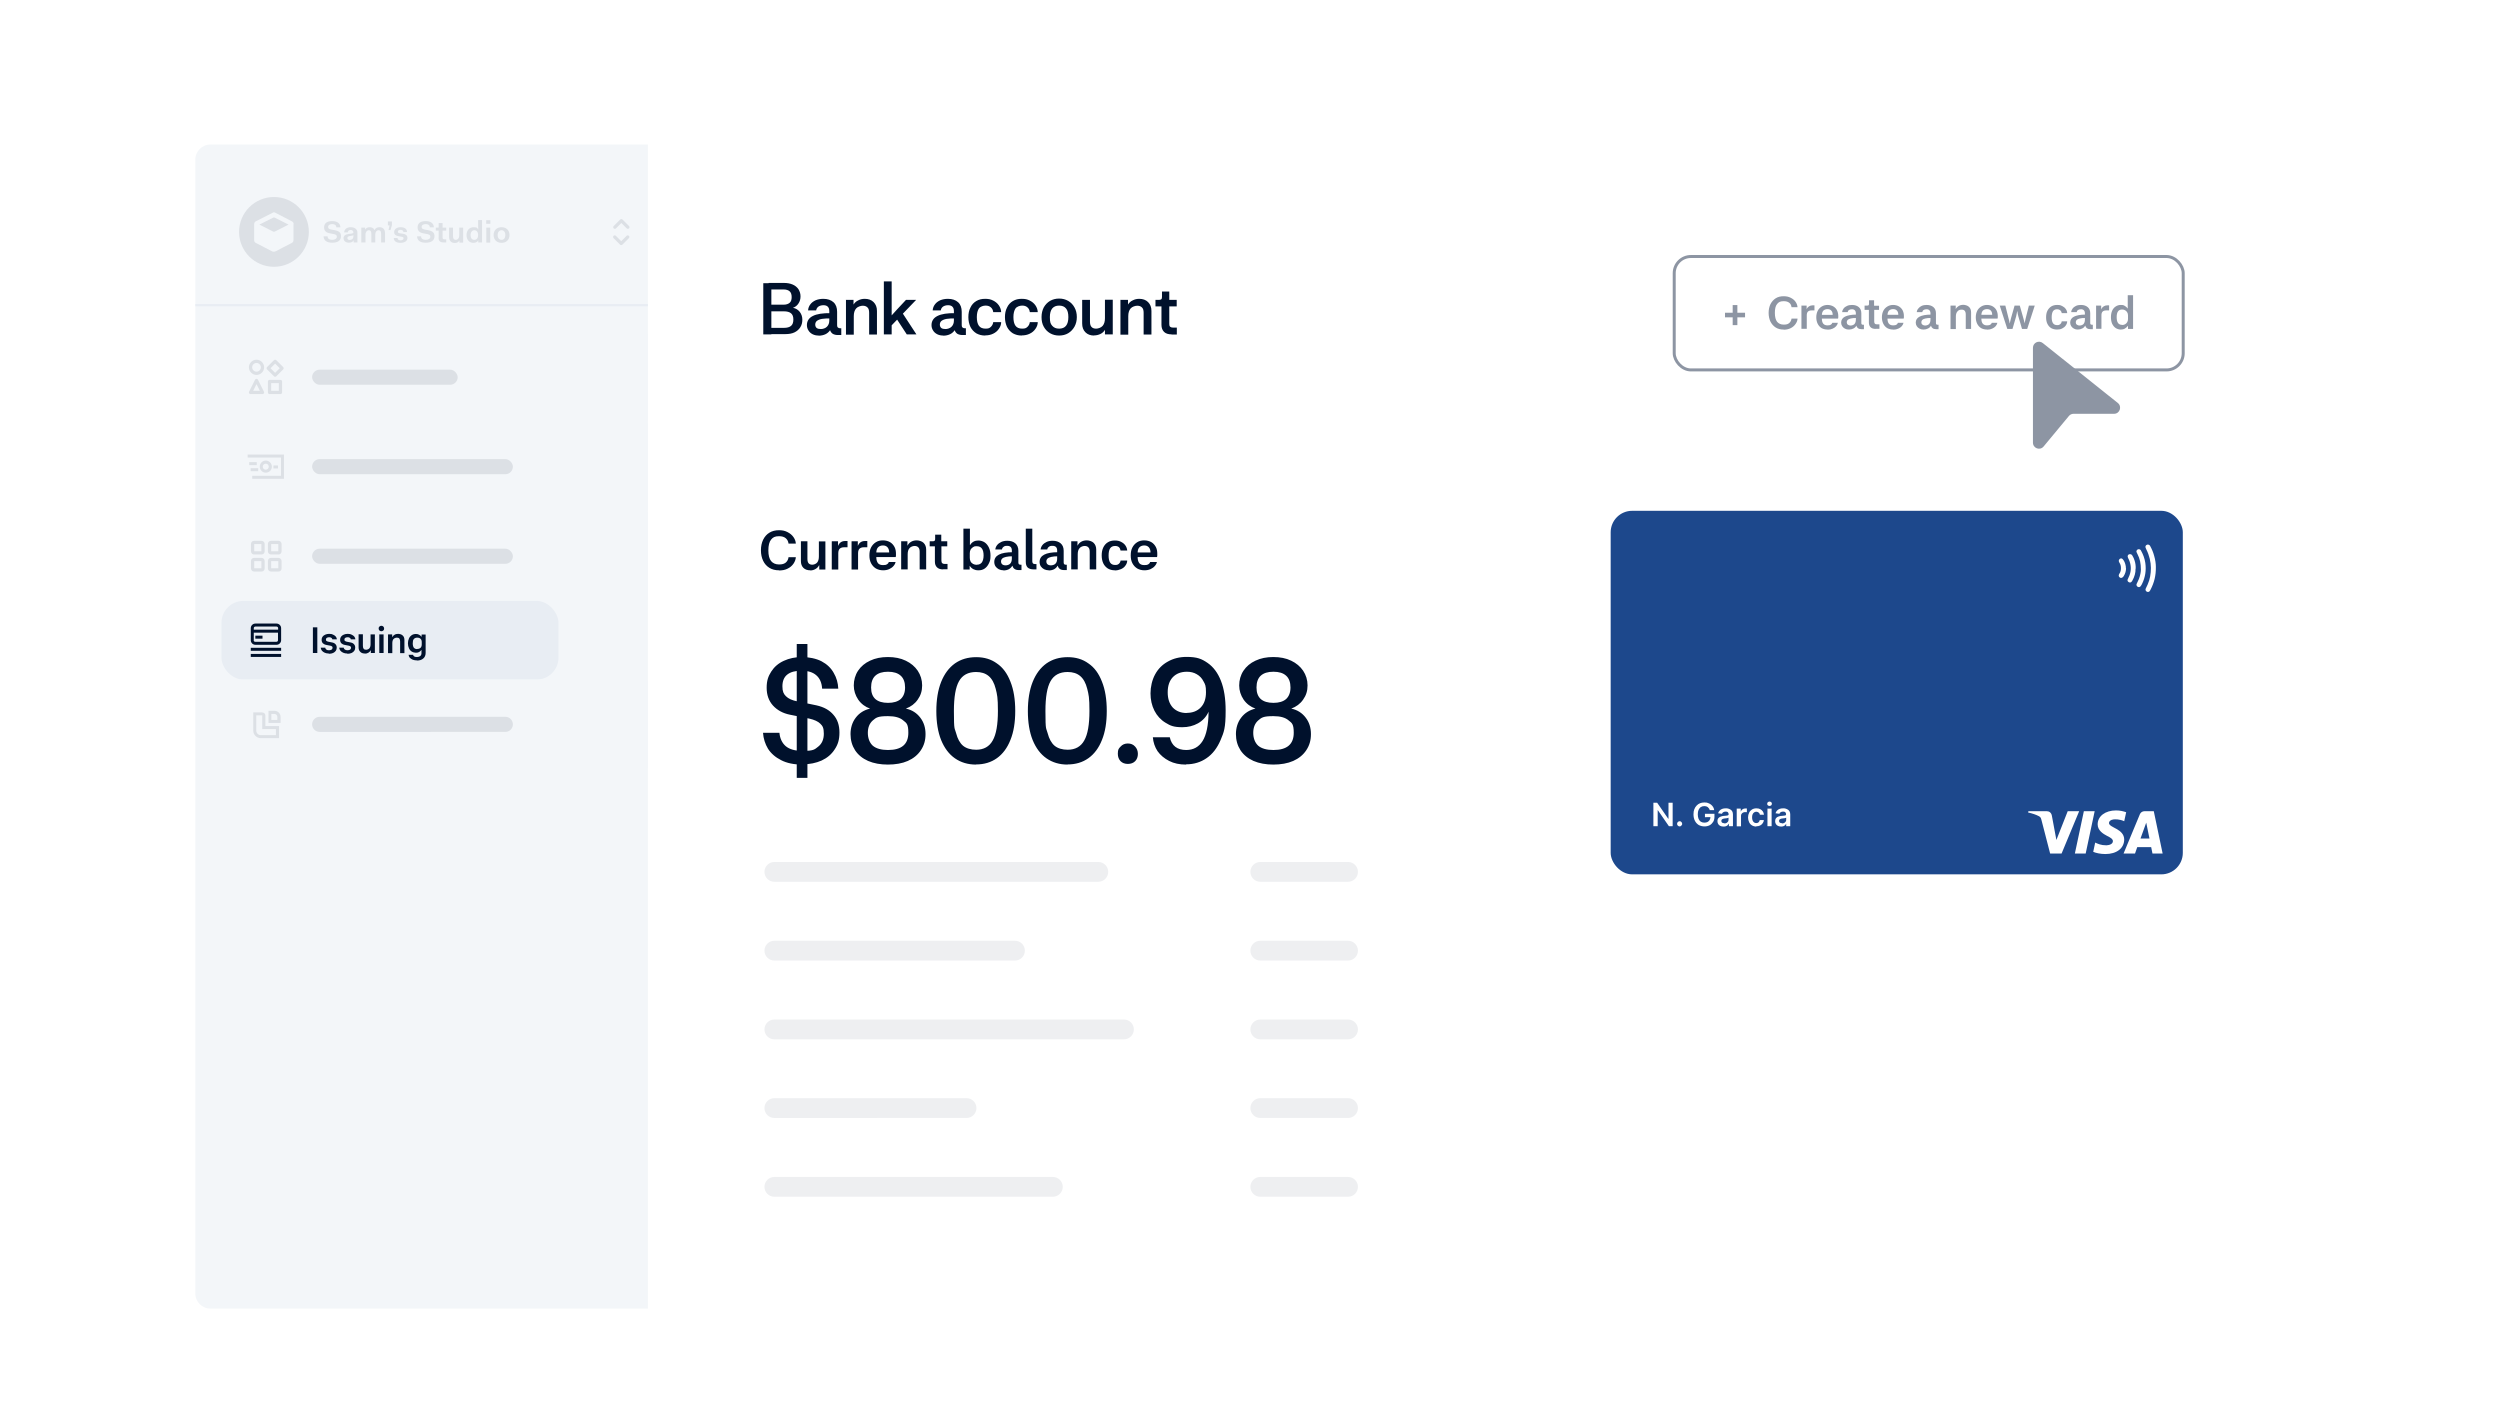 <svg xmlns="http://www.w3.org/2000/svg" version="1.1" viewBox="0 0 1920 1080"><defs><filter id="a" width="1741" height="1014" x="90" y="51" filterUnits="userSpaceOnUse"><feOffset dy="18"/><feGaussianBlur result="blur" stdDeviation="20"/><feFlood flood-color="#00112c" flood-opacity=".2"/><feComposite in2="blur" operator="in"/><feComposite in="SourceGraphic"/></filter><clipPath id="b"><path fill="none" d="M150 93H1770.6V987H150z"/></clipPath><clipPath id="c"><path fill="none" d="M150 104.6c0-6.4 5.2-11.6 11.6-11.6h336v894h-336c-6.4 0-11.6-5.2-11.6-11.6z"/></clipPath><clipPath id="d"><path fill="none" d="M191.1 258.2H217.9V285H191.1z"/></clipPath><clipPath id="e"><path fill="none" d="M191.1 258.2H217.9V285H191.1z"/></clipPath><clipPath id="f"><path fill="none" d="M190.2 326.5H218.1V354.4H190.2z"/></clipPath><clipPath id="g"><rect width="258.8" height="60.4" x="170.1" y="443.5" fill="none" rx="16.8" ry="16.8"/></clipPath></defs><g filter="url(#a)"><g clip-path="url(#b)"><path fill="#fff" d="M161.6 93h1597.3c6.4 0 11.6 5.2 11.6 11.6v870.7c0 6.4-5.2 11.6-11.6 11.6H161.6c-6.4 0-11.6-5.2-11.6-11.6V104.6c0-6.4 5.2-11.6 11.6-11.6"/><path fill="#00112c" d="M590.3 238.8v-5H602c2.5 0 4.3-.5 5.5-1.5s1.8-2.6 1.8-4.9-.6-3.8-1.8-4.8-3-1.5-5.5-1.5h-11.7V216h11.4c2.1 0 3.6-.5 4.7-1.4s1.6-2.4 1.6-4.4-.5-3.6-1.6-4.5c-1-.9-2.6-1.4-4.7-1.4h-11.4v-5h11.8q3.75 0 6.6 1.2t4.5 3.6c1 1.6 1.6 3.4 1.6 5.5s-.5 3.9-1.6 5.5c-1 1.6-2.5 2.7-4.2 3.3 2.2.4 3.9 1.5 5.2 3.1 1.3 1.7 2 3.7 2 6s-.5 4.2-1.6 5.9q-1.65 2.55-4.5 3.9c-1.9.9-4.2 1.3-6.8 1.3h-12.7Zm-4.1-39.3h6.2v39.3h-6.2zm42.5 40.2c-1.7 0-3.2-.3-4.6-1s-2.5-1.7-3.2-2.9c-.8-1.2-1.2-2.6-1.2-4.1 0-3.1 1.5-5.5 4.5-7 3.1-1.6 7.7-2.3 14-2.2v4.1q-4.2-.15-6.9.3c-1.8.3-3.1.9-4 1.6-.8.7-1.2 1.7-1.2 2.8s.4 2 1.1 2.6c.8.6 1.9.8 3.3.8s3.5-.6 4.6-1.8c1.2-1.2 1.8-2.8 1.8-4.7v-7.3c0-1.5-.4-2.6-1.1-3.3-.7-.8-1.9-1.2-3.4-1.2s-2.9.4-3.9 1.1c-.9.7-1.5 1.6-1.7 2.9h-6.2c.1-1.7.7-3.3 1.7-4.6 1-1.4 2.4-2.4 4.1-3.2 1.7-.7 3.7-1.1 5.9-1.1 3.3 0 5.9.9 7.8 2.6s2.8 4.2 2.8 7.4v10.3c0 .8.2 1.4.6 1.7.4.4 1 .6 1.7.6h.9v5.2h-2.6q-2.25 0-3.9-.9c-1-.7-1.7-1.6-2.1-2.8-.9 1.3-2.1 2.4-3.6 3.1s-3.3 1.1-5.2 1.1Zm20.8-27.4h6v3.6c.9-1.4 2-2.5 3.6-3.2 1.5-.8 3.2-1.2 5-1.2 2.8 0 5.1.8 6.8 2.5s2.6 3.9 2.6 6.8v18.1h-6v-16.7c0-1.9-.4-3.3-1.3-4.1-.9-.9-2.1-1.3-3.6-1.3s-3.9.7-5.1 2.1-1.8 3.3-1.8 5.9V239h-6v-26.6Zm33.5 11.9h1.8c.7-.8 1.5-1.6 2.2-2.4.5-.6 1.1-1.2 1.8-2l7-7.5h7.8l-12.4 12.9-8.1 8.4v-9.3Zm-4.2-26.1h6v40.7h-6zm9.3 28 4.4-4.6 11.3 17.3h-7.4zm36.3 13.6c-1.7 0-3.2-.3-4.6-1s-2.5-1.7-3.2-2.9c-.8-1.2-1.2-2.6-1.2-4.1 0-3.1 1.5-5.5 4.5-7 3.1-1.6 7.7-2.3 14-2.2v4.1q-4.2-.15-6.9.3c-1.8.3-3.1.9-4 1.6-.8.7-1.2 1.7-1.2 2.8s.4 2 1.1 2.6c.8.6 1.9.8 3.3.8s3.5-.6 4.6-1.8c1.2-1.2 1.8-2.8 1.8-4.7v-7.3c0-1.5-.4-2.6-1.1-3.3-.7-.8-1.9-1.2-3.4-1.2s-2.9.4-3.9 1.1c-.9.7-1.5 1.6-1.7 2.9h-6.2c.1-1.7.7-3.3 1.7-4.6 1-1.4 2.4-2.4 4.1-3.2 1.7-.7 3.7-1.1 5.9-1.1 3.3 0 5.9.9 7.8 2.6s2.8 4.2 2.8 7.4v10.3c0 .8.2 1.4.6 1.7.4.4 1 .6 1.7.6h.9v5.2h-2.6q-2.25 0-3.9-.9c-1-.7-1.7-1.6-2.1-2.8-.9 1.3-2.1 2.4-3.6 3.1s-3.3 1.1-5.2 1.1Zm32.2 0c-2.6 0-4.8-.6-6.8-1.7-1.9-1.2-3.4-2.8-4.5-4.9-1-2.2-1.6-4.6-1.6-7.5s.5-5.3 1.6-7.4c1-2.2 2.5-3.8 4.5-5s4.2-1.7 6.8-1.7 4.3.4 6.1 1.3 3.3 2.1 4.4 3.7 1.7 3.3 1.8 5.2h-6.1c-.2-1.7-.9-2.9-1.9-3.7-1-.9-2.3-1.3-4-1.3s-4 .7-5.1 2.2c-1 1.5-1.6 3.7-1.6 6.6s.5 5.2 1.6 6.7 2.8 2.2 5.1 2.2 3-.4 4-1.3 1.7-2.1 1.9-3.7h6.1c0 1.9-.7 3.7-1.8 5.2-1.1 1.6-2.5 2.8-4.4 3.7-1.8.9-3.9 1.3-6.1 1.3Zm28.1 0c-2.6 0-4.8-.6-6.8-1.7-1.9-1.2-3.4-2.8-4.5-4.9-1-2.2-1.6-4.6-1.6-7.5s.5-5.3 1.6-7.4c1-2.2 2.5-3.8 4.5-5s4.2-1.7 6.8-1.7 4.3.4 6.1 1.3 3.3 2.1 4.4 3.7 1.7 3.3 1.8 5.2h-6.1c-.2-1.7-.9-2.9-1.9-3.7-1-.9-2.3-1.3-4-1.3s-4 .7-5.1 2.2c-1 1.5-1.6 3.7-1.6 6.6s.5 5.2 1.6 6.7 2.8 2.2 5.1 2.2 3-.4 4-1.3 1.7-2.1 1.9-3.7h6.1c0 1.9-.7 3.7-1.8 5.2-1.1 1.6-2.5 2.8-4.4 3.7-1.8.9-3.8 1.3-6.1 1.3Zm28.7 0c-2.6 0-4.9-.6-7-1.8-2-1.2-3.6-2.8-4.8-5-1.2-2.1-1.7-4.6-1.7-7.4s.6-5.2 1.7-7.4c1.2-2.1 2.8-3.8 4.8-5 2.1-1.2 4.4-1.8 7-1.8s4.9.6 7 1.8c2 1.2 3.6 2.8 4.8 5 1.2 2.1 1.8 4.6 1.8 7.4s-.6 5.2-1.8 7.4c-1.2 2.1-2.8 3.8-4.8 5s-4.4 1.8-7 1.8m0-5.3c2.3 0 4.1-.7 5.3-2.2s1.8-3.7 1.8-6.7-.6-5.2-1.8-6.6c-1.2-1.5-3-2.2-5.3-2.2s-4 .7-5.3 2.2q-1.8 2.25-1.8 6.6c0 4.35.6 5.2 1.8 6.7 1.3 1.5 3 2.2 5.3 2.2m26.9 5.3c-2.8 0-5-.8-6.7-2.5s-2.5-3.9-2.5-6.8v-18.1h6V229c0 1.9.4 3.3 1.2 4.1.8.9 2 1.3 3.5 1.3s3.8-.7 5-2.1 1.8-3.3 1.8-5.9v-14.2h6v26.6h-6v-3.5c-.8 1.4-2 2.5-3.5 3.2s-3.1 1.1-4.9 1.1Zm20-27.4h6v3.6c.9-1.4 2-2.5 3.6-3.2 1.5-.8 3.2-1.2 5-1.2 2.8 0 5.1.8 6.8 2.5s2.6 3.9 2.6 6.8v18.1h-6v-16.7c0-1.9-.4-3.3-1.3-4.1-.9-.9-2.1-1.3-3.6-1.3s-3.9.7-5.1 2.1-1.8 3.3-1.8 5.9V239h-6v-26.6Zm39.5 26.5c-2.5 0-4.5-.6-5.8-1.9s-2-3.1-2-5.4v-15.1h6v14.5c0 .9.2 1.6.6 2s1.2.7 2.2.7h3v5.3h-4.1Zm-12.4-26.5h2.6c.8 0 1.4-.1 1.8-.4q.6-.45.6-1.8v-4.2h5.6v6.4h5.7v5h-16.3zM598.3 420c-2.8 0-5.3-.6-7.4-1.9q-3.15-1.95-4.8-5.4c-1.1-2.3-1.7-5-1.7-8.1s.6-5.8 1.7-8.1q1.8-3.6 4.8-5.4c2.1-1.3 4.6-1.9 7.4-1.9s4.7.5 6.6 1.5 3.4 2.2 4.5 3.8 1.7 3.2 1.8 5h-5.6c-.2-1.8-1-3.2-2.2-4.2q-1.8-1.5-5.1-1.5c-3.3 0-4.7.9-6.1 2.6s-2.1 4.5-2.1 8.3.7 6.4 2.1 8.2c1.4 1.7 3.5 2.6 6.1 2.6s3.9-.5 5.1-1.4c1.2-1 2-2.4 2.2-4.2h5.6c-.1 1.7-.7 3.4-1.8 5s-2.6 2.9-4.5 3.8c-1.9 1-4.1 1.4-6.6 1.4Zm24 0c-2.2 0-4-.6-5.3-1.9s-1.9-3-1.9-5.2v-15.2h5v13.5c0 1.6.3 2.7.9 3.4s1.6 1.1 2.8 1.1 2.9-.6 3.8-1.7 1.3-2.7 1.3-4.7v-11.5h5v21.6h-4.7v-3.2h-.2c-.6 1.2-1.5 2.1-2.7 2.8s-2.5 1.1-4 1.1Zm16.7-22.3h4.6v3.4h.1q.75-1.8 2.1-2.7c.9-.6 2-.9 3.2-.9h1.9v4.8h-2.6c-1.5 0-2.6.4-3.4 1.1-.7.7-1.1 1.9-1.1 3.5v12.5h-5v-21.6Zm15.2 0h4.6v3.4h.1q.75-1.8 2.1-2.7c.9-.6 2-.9 3.2-.9h1.9v4.8h-2.6c-1.5 0-2.6.4-3.4 1.1-.7.7-1.1 1.9-1.1 3.5v12.5h-5v-21.6Zm24.1 22.3c-2.2 0-4-.5-5.6-1.4-1.6-1-2.8-2.3-3.7-4s-1.3-3.7-1.3-6.1.4-4.4 1.3-6.1 2.1-3 3.7-4 3.4-1.4 5.4-1.4 4 .5 5.5 1.4 2.6 2.2 3.4 3.7 1.1 3.3 1.1 5.3 0 1.4-.2 2.4h-16.5v-3.5h11.5c0-1.8-.5-3.1-1.3-4s-2-1.4-3.5-1.4-2.9.5-3.8 1.5-1.3 2.4-1.3 4.3v3.1c0 1.9.4 3.5 1.2 4.6s2.2 1.6 4 1.6 2.3-.2 3-.6 1.2-1 1.4-1.8h5.2c-.2 1.1-.7 2.1-1.6 3.1-.8 1-1.9 1.7-3.3 2.4-1.4.6-2.9.9-4.7.9Zm13.8-22.3h4.8v3.3h.1c.6-1.2 1.5-2.2 2.7-2.9s2.7-1.1 4.3-1.1 4 .6 5.3 1.9 2 3 2 5.2v15.2h-5v-13.5c0-1.6-.3-2.7-1-3.4-.6-.7-1.6-1.1-2.9-1.1s-3 .6-3.9 1.7c-1 1.1-1.4 2.7-1.4 4.7v11.6h-5zm32.2 21.6c-2 0-3.6-.5-4.7-1.6s-1.6-2.5-1.6-4.4v-12.7h5v11.8q0 1.5.6 2.1c.4.4 1 .6 1.9.6h2.2v4.1h-3.4Zm-10.2-21.6h2.2c.7 0 1.2-.1 1.5-.4s.4-.7.4-1.4v-3.3h4.7v5.1h4.6v3.9H714v-3.9Zm25.8-9.7h5v12.5h.2c.7-1.2 1.6-2 2.7-2.6s2.4-.8 3.7-.8 3.4.5 4.8 1.5 2.4 2.3 3.2 4q1.2 2.55 1.2 6c0 3.45-.4 4.3-1.2 6s-1.8 3-3.2 4-3 1.4-4.8 1.4-2.7-.3-3.8-.8c-1.2-.6-2.1-1.4-2.9-2.6h-.1v2.8h-4.8v-31.3Zm10.2 27.7c1.8 0 3.1-.6 4-1.8.8-1.2 1.3-3 1.3-5.3s-.4-4.1-1.3-5.3c-.8-1.2-2.2-1.8-4-1.8s-2 .2-2.8.7-1.4 1.1-1.9 1.9c-.4.8-.6 1.7-.6 2.8v3.5c0 1.1.2 2 .6 2.8s1.1 1.4 1.9 1.9c.8.4 1.8.7 2.8.7Zm20.6 4.3c-1.3 0-2.5-.3-3.6-.8-1.1-.6-1.9-1.3-2.6-2.3q-.9-1.5-.9-3.3c0-2.5 1.2-4.4 3.5-5.6 2.4-1.3 6-1.9 10.9-1.9v3.1c-2.3 0-4.1.2-5.4.5s-2.3.7-2.9 1.3-.9 1.3-.9 2.2.3 1.7.9 2.2 1.5.8 2.6.8 2.7-.4 3.5-1.3c.9-.9 1.3-2.2 1.3-4v-6.1q0-1.8-.9-2.7t-2.7-.9c-1.8 0-2.1.3-2.8.8s-1.1 1.2-1.2 2h-5.1c.1-1.2.6-2.4 1.4-3.4s1.9-1.8 3.2-2.4 2.9-.9 4.6-.9c2.6 0 4.7.7 6.2 2s2.3 3.2 2.3 5.7v8.9c0 .6.1 1.1.4 1.4s.8.4 1.3.4h.7v4.1h-2.3c-1.2 0-2.3-.3-3.1-.9s-1.3-1.4-1.6-2.4h-.1c-.6 1.2-1.5 2-2.7 2.7-1.2.6-2.6.9-4.1.9Zm23.3-.7c-2.1 0-3.7-.5-4.7-1.4-1-1-1.5-2.4-1.5-4.5V388h5v25.1c0 .7.2 1.2.5 1.6.3.3.9.5 1.6.5h1.1v4.1h-1.9Zm11.5.7c-1.3 0-2.5-.3-3.6-.8-1.1-.6-1.9-1.3-2.6-2.3q-.9-1.5-.9-3.3c0-2.5 1.2-4.4 3.5-5.6 2.4-1.3 6-1.9 10.9-1.9v3.1c-2.3 0-4.1.2-5.4.5s-2.3.7-2.9 1.3-.9 1.3-.9 2.2.3 1.7.9 2.2 1.5.8 2.6.8 2.7-.4 3.5-1.3c.9-.9 1.3-2.2 1.3-4v-6.1q0-1.8-.9-2.7t-2.7-.9c-1.8 0-2.1.3-2.8.8s-1.1 1.2-1.2 2h-5.1c.1-1.2.6-2.4 1.4-3.4s1.9-1.8 3.2-2.4 2.9-.9 4.6-.9c2.6 0 4.7.7 6.2 2s2.3 3.2 2.3 5.7v8.9c0 .6.1 1.1.4 1.4s.8.4 1.3.4h.7v4.1H817c-1.2 0-2.3-.3-3.1-.9s-1.3-1.4-1.6-2.4h-.1c-.6 1.2-1.5 2-2.7 2.7-1.2.6-2.6.9-4.1.9Zm17.2-22.3h4.8v3.3h.1c.6-1.2 1.5-2.2 2.7-2.9s2.7-1.1 4.3-1.1 4 .6 5.3 1.9 2 3 2 5.2v15.2h-5v-13.5c0-1.6-.3-2.7-1-3.4-.6-.7-1.6-1.1-2.9-1.1s-3 .6-3.9 1.7c-1 1.1-1.4 2.7-1.4 4.7v11.6h-5zm33.5 22.3c-2.1 0-3.9-.5-5.4-1.4-1.5-1-2.7-2.3-3.5-4s-1.2-3.8-1.2-6.1.4-4.3 1.2-6 2-3.1 3.5-4c1.5-1 3.4-1.4 5.4-1.4s3.3.3 4.7 1 2.6 1.6 3.4 2.8 1.3 2.4 1.4 3.9h-5.1c-.2-1.1-.6-2-1.3-2.6s-1.7-.9-2.9-.9c-1.7 0-3 .6-3.8 1.8s-1.2 3-1.2 5.5.4 4.3 1.2 5.5 2.1 1.8 3.8 1.8 2.1-.3 2.9-.9c.7-.6 1.2-1.5 1.3-2.5h5.1c0 1.4-.5 2.7-1.4 3.9-.8 1.2-2 2.1-3.4 2.7s-3 1-4.7 1Zm22.8 0c-2.2 0-4-.5-5.6-1.4-1.6-1-2.8-2.3-3.7-4s-1.3-3.7-1.3-6.1.4-4.4 1.3-6.1 2.1-3 3.7-4 3.4-1.4 5.4-1.4 4 .5 5.5 1.4 2.6 2.2 3.4 3.7 1.1 3.3 1.1 5.3 0 1.4-.2 2.4h-16.5v-3.5h11.5c0-1.8-.5-3.1-1.3-4s-2-1.4-3.5-1.4-2.9.5-3.8 1.5-1.3 2.4-1.3 4.3v3.1c0 1.9.4 3.5 1.2 4.6s2.2 1.6 4 1.6 2.3-.2 3-.6 1.2-1 1.4-1.8h5.2c-.2 1.1-.7 2.1-1.6 3.1-.8 1-1.9 1.7-3.3 2.4-1.4.6-2.9.9-4.7.9Z"/><rect width="390.9" height="87.1" x="1285.8" y="179" fill="none" stroke="#8d95a3" stroke-width="2.3" rx="12.8" ry="12.8"/><path fill="#8d95a3" d="M1324.8 222.2h15.4v3.5h-15.4zm9.5-5.9v15.4h-3.6v-15.4zm35.5 18.8c-2.3 0-4.4-.5-6.1-1.6s-3-2.6-4-4.5c-.9-1.9-1.4-4.2-1.4-6.7s.5-4.8 1.4-6.7c1-1.9 2.3-3.4 4-4.5s3.8-1.6 6.1-1.6 3.9.4 5.5 1.2 2.8 1.8 3.7 3.1 1.4 2.7 1.5 4.1h-4.6c-.2-1.5-.8-2.7-1.8-3.4q-1.5-1.2-4.2-1.2c-2.7 0-3.9.7-5.1 2.2-1.2 1.4-1.7 3.7-1.7 6.8s.6 5.3 1.7 6.8c1.2 1.4 2.8 2.2 5.1 2.2s3.2-.4 4.2-1.2 1.6-2 1.8-3.4h4.6c0 1.4-.6 2.8-1.5 4.1s-2.1 2.4-3.7 3.2q-2.4 1.2-5.4 1.2Zm13.9-18.4h3.8v2.8c.4-1 1-1.7 1.8-2.2s1.7-.8 2.7-.8h1.5v3.9h-2.2c-1.3 0-2.2.3-2.8.9s-.9 1.5-.9 2.9v10.3h-4.1v-17.9Zm19.9 18.4c-1.8 0-3.3-.4-4.6-1.1q-1.95-1.2-3-3.3c-.7-1.4-1.1-3.1-1.1-5s.4-3.6 1.1-5 1.8-2.5 3.1-3.3 2.8-1.2 4.4-1.2 3.3.4 4.6 1.2 2.2 1.8 2.8 3.1.9 2.7.9 4.3 0 1.2-.2 1.9H1398v-2.9h9.5c0-1.5-.4-2.6-1.1-3.3-.7-.8-1.7-1.1-2.9-1.1s-2.4.4-3.2 1.2c-.7.8-1.1 2-1.1 3.6v2.5c0 1.6.3 2.9 1 3.8s1.8 1.4 3.3 1.4 1.9-.2 2.5-.5q.9-.45 1.2-1.5h4.3c-.2.9-.6 1.8-1.3 2.6s-1.6 1.4-2.7 1.9-2.4.8-3.9.8Zm16.3 0c-1.1 0-2.1-.2-3-.7s-1.6-1.1-2.1-1.9-.8-1.7-.8-2.7c0-2.1 1-3.6 2.9-4.6 2-1 4.9-1.6 9-1.6v2.6c-1.9 0-3.4.1-4.5.4-1.1.2-1.9.6-2.4 1.1s-.7 1.1-.7 1.8.3 1.4.8 1.8 1.2.7 2.2.7 2.2-.4 2.9-1.1c.7-.8 1.1-1.9 1.1-3.3v-5c0-1-.3-1.8-.8-2.3s-1.2-.8-2.2-.8-1.7.2-2.3.6-.9 1-1 1.6h-4.2c0-1 .5-2 1.1-2.8.7-.9 1.6-1.5 2.7-2s2.4-.7 3.8-.7c2.2 0 3.9.6 5.2 1.7s1.9 2.7 1.9 4.7v7.4c0 .5.1.9.3 1.1s.6.3 1.1.3h.6v3.4h-1.9c-1 0-1.9-.2-2.6-.7s-1.1-1.1-1.3-2c-.5.9-1.2 1.7-2.3 2.2-1 .5-2.1.8-3.4.8Zm20.6-.5c-1.7 0-3-.4-3.9-1.3s-1.3-2.1-1.3-3.6v-10.5h4.1v9.7c0 .8.2 1.4.5 1.7s.9.5 1.6.5h1.9v3.4h-2.8Zm-8.4-17.9h1.8q.9 0 1.2-.3c.2-.2.3-.6.3-1.1v-2.7h3.9v4.2h3.8v3.2H1432v-3.2Zm21.9 18.4c-1.8 0-3.3-.4-4.6-1.1q-1.95-1.2-3-3.3c-.7-1.4-1.1-3.1-1.1-5s.4-3.6 1.1-5 1.8-2.5 3.1-3.3 2.8-1.2 4.4-1.2 3.3.4 4.6 1.2c1.2.8 2.2 1.8 2.8 3.1s.9 2.7.9 4.3 0 1.2-.2 1.9h-13.6v-2.9h9.5c0-1.5-.4-2.6-1.1-3.3-.7-.8-1.7-1.1-2.9-1.1s-2.4.4-3.2 1.2c-.7.8-1.1 2-1.1 3.6v2.5c0 1.6.3 2.9 1 3.8s1.8 1.4 3.3 1.4 1.9-.2 2.5-.5q.9-.45 1.2-1.5h4.3c-.2.9-.6 1.8-1.3 2.6s-1.6 1.4-2.7 1.9-2.4.8-3.9.8Zm23.2 0c-1.1 0-2.1-.2-3-.7s-1.6-1.1-2.1-1.9-.8-1.7-.8-2.7c0-2.1 1-3.6 2.9-4.6s4.9-1.6 9-1.6v2.6c-1.9 0-3.4.1-4.5.4-1.1.2-1.9.6-2.4 1.1s-.7 1.1-.7 1.8.2 1.4.8 1.8c.5.4 1.2.7 2.2.7s2.2-.4 2.9-1.1c.7-.8 1.1-1.9 1.1-3.3v-5c0-1-.3-1.8-.8-2.3s-1.2-.8-2.2-.8-1.7.2-2.3.6-.9 1-1 1.6h-4.2c0-1 .5-2 1.2-2.8.7-.9 1.5-1.5 2.6-2s2.4-.7 3.8-.7c2.2 0 3.9.6 5.2 1.7s1.9 2.7 1.9 4.7v7.4c0 .5.1.9.3 1.1s.6.3 1.1.3h.6v3.4h-1.9c-1 0-1.9-.2-2.6-.7s-1.1-1.1-1.3-2c-.5.9-1.2 1.7-2.3 2.2-1 .5-2.1.8-3.4.8Zm20.9-18.4h3.9v2.7c.5-1 1.3-1.8 2.3-2.4s2.2-.9 3.5-.9 3.3.5 4.4 1.6c1.1 1 1.6 2.5 1.6 4.3v12.6h-4.1v-11.1c0-1.3-.3-2.2-.8-2.8q-.75-.9-2.4-.9c-1.65 0-2.4.5-3.2 1.4q-1.2 1.35-1.2 3.9v9.6h-4.1v-17.9Zm28 18.4c-1.8 0-3.3-.4-4.6-1.1q-1.95-1.2-3-3.3c-.7-1.4-1.1-3.1-1.1-5s.4-3.6 1.1-5 1.8-2.5 3.1-3.3 2.8-1.2 4.4-1.2 3.3.4 4.6 1.2c1.2.8 2.2 1.8 2.8 3.1s.9 2.7.9 4.3 0 1.2-.2 1.9h-13.6v-2.9h9.5c0-1.5-.4-2.6-1.1-3.3-.7-.8-1.7-1.1-2.9-1.1s-2.4.4-3.2 1.2c-.7.8-1.1 2-1.1 3.6v2.5c0 1.6.3 2.9 1 3.8s1.8 1.4 3.3 1.4 1.9-.2 2.5-.5q.9-.45 1.2-1.5h4.3c-.2.9-.6 1.8-1.3 2.6s-1.6 1.4-2.7 1.9-2.4.8-3.9.8Zm9.5-18.4h4.5l2.5 9.9c.2.7.4 1.4.5 1.9q.15.75.3 1.8h.1c.3-1.3.6-2.5.9-3.7l2.8-9.9h4l2.8 9.9c.4 1.3.7 2.5.9 3.7.2-1.2.5-2.5.8-3.7l2.5-9.9h4.5l-5.8 17.9h-4l-2.8-9.6c-.2-.8-.4-1.5-.5-2.1 0-.6-.2-1.2-.3-1.9h-.1c-.3 1.5-.5 2.8-.8 4l-2.8 9.6h-4l-5.8-17.9Zm44.2 18.4c-1.7 0-3.2-.4-4.5-1.1-1.3-.8-2.2-1.9-2.9-3.3s-1-3.1-1-5 .3-3.6 1-5 1.7-2.5 2.9-3.3q1.95-1.2 4.5-1.2c2.55 0 2.7.3 3.9.8 1.2.6 2.1 1.3 2.8 2.3s1.1 2 1.1 3.2h-4.2c-.1-.9-.5-1.6-1.1-2.2-.6-.5-1.4-.8-2.4-.8-1.4 0-2.5.5-3.2 1.5-.6 1-1 2.5-1 4.6s.3 3.6 1 4.6 1.7 1.5 3.2 1.5 1.8-.3 2.4-.8 1-1.2 1.1-2.1h4.2c0 1.2-.4 2.2-1.1 3.2s-1.6 1.7-2.8 2.3-2.5.8-3.9.8m15.9 0c-1.1 0-2-.2-2.9-.7s-1.6-1.1-2.1-1.9-.8-1.7-.8-2.7c0-2.1 1-3.6 2.9-4.6s4.9-1.6 9-1.6v2.6c-1.9 0-3.4.1-4.5.4-1.1.2-1.9.6-2.4 1.1s-.7 1.1-.7 1.8.2 1.4.8 1.8c.5.4 1.2.7 2.2.7s2.2-.4 2.9-1.1c.7-.8 1.1-1.9 1.1-3.3v-5c0-1-.3-1.8-.8-2.3s-1.2-.8-2.2-.8-1.7.2-2.3.6-.9 1-1 1.6h-4.2c0-1 .5-2 1.1-2.8.7-.9 1.6-1.5 2.6-2 1.1-.5 2.4-.7 3.8-.7 2.2 0 3.9.6 5.2 1.7s1.9 2.7 1.9 4.7v7.4c0 .5.1.9.3 1.1.3.2.6.3 1.1.3h.6v3.4h-1.9c-1 0-1.9-.2-2.6-.7s-1.1-1.1-1.3-2h-.1c-.5.9-1.2 1.7-2.3 2.2-1 .5-2.1.8-3.4.8m14.2-18.4h3.8v2.8h.1c.4-1 1-1.7 1.8-2.2s1.7-.8 2.7-.8h1.5v3.9h-2.2c-1.2 0-2.2.3-2.8.9s-.9 1.5-.9 2.9v10.3h-4.1v-17.9Zm24.4 17.9v-2.3h-.1q-1.05 1.35-2.4 2.1c-.9.5-2 .7-3.1.7s-2.8-.4-3.9-1.2c-1.2-.8-2-1.9-2.7-3.3-.6-1.4-.9-3.1-.9-5s.3-3.5.9-4.9q.9-2.1 2.7-3.3t3.9-1.2c2.1 0 2.2.2 3.1.7s1.7 1.2 2.3 2.1v-10.3h4.1v25.9zm-4.5-3c.9 0 1.7-.2 2.3-.6.7-.4 1.2-.9 1.6-1.6s.6-1.4.6-2.3v-2.9c0-.9-.2-1.7-.6-2.3-.4-.7-.9-1.2-1.6-1.6s-1.4-.6-2.3-.6c-1.5 0-2.5.5-3.2 1.5s-1 2.5-1 4.4.3 3.4 1 4.4 1.8 1.5 3.2 1.5Z"/><path fill="#00112c" d="M616.2 569.2c-6.4 0-11.9-1.1-16.3-3.4-4.4-2.2-7.8-5.2-10.1-8.8-2.2-3.7-3.5-7.8-3.8-12.2h12.6c.4 4.4 2.1 7.9 4.9 10.3q4.35 3.6 12.9 3.6c8.55 0 9.2-1.1 12-3.3s4.3-5.5 4.3-9.9-.9-6-2.7-7.7q-2.55-2.55-8.4-3.9l-14.9-3c-5.5-1.1-9.8-3.5-13.1-7.1-3.2-3.6-4.8-8.1-4.8-13.6s1.2-8.8 3.5-12.4 5.5-6.4 9.7-8.3c4.1-1.9 8.8-2.9 13.9-2.9s10.9 1.1 15.1 3.3c4.1 2.2 7.2 5.1 9.3 8.9 2.2 3.7 3.3 7.7 3.5 12.1h-12.4c-.3-4.6-1.8-8-4.5-10.3-2.6-2.3-6.4-3.5-11.3-3.5s-8.5 1-11 3-3.7 5-3.7 9 .9 5.8 2.7 7.6c1.9 1.9 4.8 3.2 8.9 4l14.5 3c5.8 1.3 10.1 3.7 13.1 7.3 3.1 3.5 4.6 8 4.6 13.6s-1.2 9.3-3.7 13c-2.4 3.7-5.7 6.5-10 8.5-4.3 1.9-9.1 2.9-14.6 2.9Zm-4.3-92.6h8.2v102.8h-8.2zm70.1 92.6c-5.8 0-10.9-.9-15.3-2.8-4.3-1.9-7.7-4.7-10-8.2-2.3-3.6-3.5-7.7-3.5-12.4s1.3-9.1 4-12.6c2.7-3.6 6.4-5.9 11-7-3.7-1.3-6.8-3.6-9.1-6.9-2.2-3.3-3.4-6.9-3.4-10.9s1.1-8 3.3-11.3 5.3-5.9 9.2-7.7c4-1.9 8.5-2.8 13.7-2.8s9.8.9 13.7 2.8c4 1.9 7 4.5 9.2 7.7 2.2 3.3 3.4 7.1 3.4 11.3s-1.1 7.7-3.4 10.9c-2.2 3.2-5.3 5.5-9.1 6.9 4.7 1 8.4 3.4 11.1 7 2.7 3.5 4 7.7 4 12.6s-1.2 8.8-3.6 12.4c-2.3 3.5-5.7 6.3-10 8.2s-9.5 2.8-15.4 2.8Zm0-11.2q7.8 0 11.7-3.3t3.9-9.9c0-6.6-1.3-7.5-3.9-9.5q-3.75-3.3-11.7-3.3c-7.95 0-9.1 1.1-11.7 3.3-2.5 2.2-3.8 5.4-3.8 9.5s1.3 7.6 3.8 9.9q3.9 3.3 11.7 3.3m0-36.2c4.3 0 7.5-1 9.7-2.9 2.2-2 3.4-5 3.4-8.9s-1.1-7.1-3.4-9.1c-2.2-2-5.4-3-9.7-3s-7.5 1-9.7 3-3.3 5.1-3.3 9.1 1.1 6.9 3.3 8.9c2.2 1.9 5.4 2.9 9.7 2.9m67.6 47.4q-9.3 0-16.2-4.8c-4.6-3.2-8.1-7.9-10.6-14-2.5-6.2-3.7-13.7-3.7-22.3s1.2-16.1 3.7-22.4c2.5-6.2 6-10.9 10.6-14.2 4.6-3.2 10-4.8 16.3-4.8s11.5 1.6 15.9 4.8c4.6 3.1 8 7.8 10.4 14 2.5 6.2 3.7 13.7 3.7 22.5s-1.2 16.2-3.7 22.3c-2.4 6.1-5.9 10.8-10.4 14s-9.8 4.8-16.1 4.8Zm.1-11.4c5.8 0 10.1-2.4 12.7-7.1 2.7-4.7 4-12.3 4-22.7s-.6-12.6-1.7-17-2.9-7.7-5.4-9.8-5.7-3.1-9.7-3.1c-6.1 0-10.5 2.4-13.1 7.1q-3.9 6.9-3.9 22.8c0 15.9.6 12.7 1.7 17.1 1.1 4.3 2.9 7.6 5.4 9.7 2.5 2 5.9 3 10 3m70.2 11.4q-9.3 0-16.2-4.8c-4.6-3.2-8.1-7.9-10.6-14-2.5-6.2-3.7-13.7-3.7-22.3s1.2-16.1 3.7-22.4c2.5-6.2 6-10.9 10.6-14.2 4.6-3.2 10-4.8 16.3-4.8s11.5 1.6 15.9 4.8c4.6 3.1 8 7.8 10.4 14 2.5 6.2 3.7 13.7 3.7 22.5s-1.2 16.2-3.7 22.3c-2.4 6.1-5.9 10.8-10.4 14s-9.8 4.8-16.1 4.8Zm.1-11.4c5.8 0 10.1-2.4 12.7-7.1 2.7-4.7 4-12.3 4-22.7s-.6-12.6-1.7-17-2.9-7.7-5.4-9.8-5.7-3.1-9.7-3.1c-6.1 0-10.5 2.4-13.1 7.1q-3.9 6.9-3.9 22.8c0 15.9.6 12.7 1.7 17.1 1.1 4.3 2.9 7.6 5.4 9.7 2.5 2 5.9 3 10 3m46.2 10.9c-2.3 0-4.2-.7-5.6-2.1q-2.1-2.25-2.1-5.7c0-3.45.7-4 2.1-5.5 1.4-1.6 3.3-2.4 5.6-2.4s4.2.8 5.6 2.4c1.4 1.5 2.1 3.4 2.1 5.6s-.7 4.2-2.1 5.6-3.3 2.1-5.6 2.1m44.6.5c-4.9 0-9.2-.9-12.9-2.8s-6.7-4.4-8.9-7.5c-2.1-3.2-3.3-6.8-3.6-10.7h13c.7 3.3 2.2 5.8 4.3 7.4s4.9 2.4 8.3 2.4q8.25 0 12.6-6.9c2.9-4.6 4.5-12.1 4.6-22.5-1.7 3.8-4.4 6.8-8.1 8.9q-5.4 3-12 3c-6.6 0-9.2-1.1-12.9-3.4-3.7-2.2-6.6-5.4-8.6-9.3-2-4-3-8.4-3-13.3s1.2-10.3 3.5-14.5c2.3-4.3 5.6-7.6 9.8-9.9q6.3-3.6 14.4-3.6c8.1 0 11.6 1.5 16.1 4.6s7.9 7.7 10.3 13.8q3.6 9.15 3.6 22.8c0 13.65-1.3 16.5-3.9 22.7-2.6 6.1-6.2 10.8-10.8 13.9-4.5 3.1-9.7 4.7-15.6 4.7Zm.6-39.7q6.75 0 10.8-4.2c2.7-2.8 4-6.7 4-11.7s-.6-6-1.9-8.3c-1.2-2.4-2.9-4.2-5.2-5.5-2.2-1.3-4.7-1.9-7.5-1.9-4.6 0-8.2 1.4-10.9 4.2-2.6 2.8-3.9 6.6-3.9 11.6s1.3 8.8 3.9 11.7c2.7 2.8 6.3 4.2 10.7 4.2Zm66.6 39.7c-5.8 0-10.9-.9-15.3-2.8-4.3-1.9-7.7-4.7-10-8.2-2.3-3.6-3.5-7.7-3.5-12.4s1.3-9.1 4-12.6c2.7-3.6 6.4-5.9 11-7-3.7-1.3-6.8-3.6-9.1-6.9-2.2-3.3-3.4-6.9-3.4-10.9s1.1-8 3.3-11.3 5.3-5.9 9.2-7.7c4-1.9 8.5-2.8 13.7-2.8s9.8.9 13.7 2.8c4 1.9 7 4.5 9.2 7.7 2.2 3.3 3.4 7.1 3.4 11.3s-1.1 7.7-3.4 10.9c-2.2 3.2-5.3 5.5-9.1 6.9 4.7 1 8.4 3.4 11.1 7 2.7 3.5 4 7.7 4 12.6s-1.2 8.8-3.6 12.4c-2.3 3.5-5.7 6.3-10 8.2s-9.5 2.8-15.4 2.8Zm0-11.2q7.8 0 11.7-3.3t3.9-9.9c0-6.6-1.3-7.5-3.9-9.5q-3.75-3.3-11.7-3.3c-7.95 0-9.1 1.1-11.7 3.3-2.5 2.2-3.8 5.4-3.8 9.5s1.3 7.6 3.8 9.9q3.9 3.3 11.7 3.3m0-36.2c4.3 0 7.5-1 9.7-2.9 2.2-2 3.4-5 3.4-8.9s-1.1-7.1-3.4-9.1c-2.2-2-5.4-3-9.7-3s-7.5 1-9.7 3-3.3 5.1-3.3 9.1 1.1 6.9 3.3 8.9c2.2 1.9 5.4 2.9 9.7 2.9"/><rect width="439.4" height="279.2" x="1237" y="374.3" fill="#1d488c" rx="16.5" ry="16.5"/><path fill="#fff" d="M1284.6 598.5v18h-2.9l-8.5-12.3h-.1v12.3h-3.3v-18h2.9l8.5 12.3h.2v-12.3h3.3Zm5.4 18.2c-.5 0-1-.2-1.4-.6s-.6-.8-.6-1.4.2-1 .6-1.4.8-.6 1.4-.6 1 .2 1.3.6c.4.4.6.8.6 1.4 0 .4 0 .7-.3 1-.2.3-.4.5-.7.7q-.45.3-.9.3m23.1-12.5c-.1-.5-.4-.9-.6-1.3-.3-.4-.6-.7-.9-1q-.6-.45-1.2-.6c-.5-.1-.9-.2-1.5-.2-1 0-1.8.2-2.6.7s-1.3 1.2-1.8 2.2c-.4.9-.6 2.1-.6 3.4s.2 2.5.6 3.5c.4.9 1 1.7 1.8 2.2s1.7.7 2.7.7 1.7-.2 2.4-.5c.7-.4 1.2-.9 1.6-1.5.4-.7.6-1.4.6-2.3h.7c0 .1-4.9.1-4.9.1V607h7.3v2.2c0 1.5-.3 2.9-1 4s-1.6 2-2.7 2.6c-1.2.6-2.5.9-4 .9s-3.1-.4-4.4-1.1c-1.2-.8-2.2-1.8-2.9-3.2s-1.1-3-1.1-4.9.2-2.8.6-3.9 1-2.1 1.8-2.9c.7-.8 1.6-1.4 2.6-1.8q1.5-.6 3.3-.6c1.8 0 1.9.1 2.8.4s1.6.7 2.3 1.2 1.2 1.2 1.7 1.9c.4.7.7 1.5.8 2.4h-3.3Zm10.4 12.6c-.9 0-1.6-.2-2.3-.5s-1.2-.8-1.6-1.4-.6-1.4-.6-2.2.1-1.4.4-1.9q.45-.75 1.2-1.2c.5-.3 1-.5 1.7-.7.6-.2 1.2-.3 1.9-.3.8 0 1.4-.2 1.9-.2s.8-.2 1.1-.3c.2-.1.4-.4.4-.7 0-.7-.2-1.2-.6-1.6s-1-.5-1.7-.5-1.4.2-1.9.5q-.75.45-.9 1.2l-3-.4q.3-1.2 1.2-2.1c.5-.6 1.2-1 2-1.3s1.6-.4 2.6-.4 1.3 0 2 .2c.6.2 1.2.4 1.8.8.5.3 1 .8 1.3 1.4s.5 1.3.5 2.2v9.1h-3.1v-1.9h-.1c-.2.4-.5.7-.8 1.1-.3.3-.8.6-1.3.8q-.75.3-1.8.3Zm.8-2.4c.6 0 1.2-.1 1.7-.4s.8-.6 1.1-1 .4-.9.4-1.4V610c-.1 0-.3.2-.5.2s-.5.1-.8.2c-.3 0-.6 0-.9.1-.3 0-.5 0-.8.1-.5 0-.9.2-1.3.3s-.7.4-.9.6c-.2.3-.3.6-.3 1 0 .6.2 1 .6 1.3s1 .4 1.6.4Zm9.5 2.1V603h3.1v2.3h.1c.2-.8.7-1.4 1.3-1.8q.9-.6 2.1-.6h1.2v2.9c-.1 0-.3 0-.6-.1h-.8c-.6 0-1.1.1-1.6.4-.5.2-.8.6-1.1 1s-.4.9-.4 1.5v8h-3.2Zm15.2.3c-1.3 0-2.5-.3-3.5-.9s-1.7-1.4-2.2-2.5-.8-2.3-.8-3.6.3-2.6.8-3.6c.5-1.1 1.3-1.9 2.2-2.5 1-.6 2.1-.9 3.4-.9s2.1.2 2.9.6 1.5 1 2 1.7.8 1.6.9 2.6h-3.1c-.1-.7-.4-1.2-.9-1.6s-1.1-.7-1.8-.7-1.2.2-1.7.5q-.75.45-1.2 1.5c-.3.7-.4 1.4-.4 2.3s.1 1.7.4 2.4.7 1.2 1.1 1.5c.5.4 1.1.5 1.7.5s.9 0 1.3-.3c.4-.2.7-.4.9-.8s.4-.8.5-1.2h3.1c0 1-.4 1.8-.9 2.5s-1.1 1.3-2 1.7q-1.2.6-3 .6Zm8.4-.3V603h3.2v13.5zm1.6-15.5c-.5 0-.9-.2-1.3-.5s-.5-.7-.5-1.2.2-.9.5-1.2c.4-.3.8-.5 1.3-.5s.9.2 1.3.5.5.7.5 1.2-.2.9-.5 1.2c-.4.3-.8.5-1.3.5m8.8 15.8c-.8 0-1.6-.2-2.3-.5s-1.2-.8-1.6-1.4-.6-1.4-.6-2.2.2-1.4.4-1.9c.3-.5.7-.9 1.1-1.2.5-.3 1-.5 1.7-.7.6-.2 1.2-.3 1.9-.3.8 0 1.4-.2 1.9-.2s.9-.2 1.1-.3.3-.4.3-.7c0-.7-.2-1.2-.6-1.6s-1-.5-1.7-.5-1.4.2-1.9.5c-.4.3-.8.7-.9 1.2l-3-.4q.3-1.2 1.2-2.1c.5-.6 1.2-1 2-1.3s1.7-.4 2.6-.4 1.3 0 1.9.2 1.2.4 1.8.8c.5.3 1 .8 1.3 1.4s.5 1.3.5 2.2v9.1h-3.1v-1.9c-.2.4-.5.7-.8 1.1-.3.3-.8.6-1.3.8q-.75.3-1.8.3Zm.8-2.4c.6 0 1.2-.1 1.7-.4s.8-.6 1.1-1 .4-.9.4-1.4V610s-.3.2-.5.2-.5.1-.8.2c-.3 0-.6 0-.9.1-.3 0-.5 0-.8.1-.5 0-.9.2-1.3.3s-.7.4-.9.6c-.2.3-.3.6-.3 1 0 .6.2 1 .6 1.3s1 .4 1.6.4ZM1655.7 417.4c.1 6.7-1.3 12.1-4 17.3-.2.5-.5.9-.8 1.3-.4.6-1 .7-1.6.6-1.2-.2-1.9-1.5-1.4-2.5.5-1.1 1-2.1 1.5-3.2 1.8-4 2.5-8.3 2.5-12.7s-1.2-9.7-3.5-14.2c-.2-.5-.4-.9-.6-1.4-.4-.9.2-2 1.2-2.3.7-.2 1.6 0 2.2.8 1.4 2.5 2.5 5.1 3.2 7.8.9 3 1.3 6.1 1.3 8.5"/><path fill="#fff" d="M1644.2 419.5c0-4.9-.8-8.5-2.6-11.9-.2-.5-.4-1-.7-1.5-.5-1.1.5-2.3 1.5-2.3.8 0 1.4.2 1.8.9 1.7 3 2.9 6.2 3.4 9.6.8 5.6 0 11-2.5 16.1-.3.6-.6 1.2-1.1 1.8s-1.1.9-1.9.6-1.2-.8-1.3-1.6c0-.3 0-.6.2-.9.5-1.2 1.2-2.4 1.7-3.7 1-2.6 1.5-5.4 1.5-7.1M1640.1 418.8c.1 3.1-.8 6.2-2.5 9.2-.2.3-.3.6-.6.8-.5.6-1.2.7-1.9.4s-1.1-.8-1.2-1.6q0-.45.3-.9c.4-1 .9-1.9 1.3-3 1.5-4.1 1.2-8.2-.6-12.1-.3-.6-.7-1.3-.8-1.9-.3-.9.4-2 1.4-2.1.9-.1 1.6.2 2.1 1 .8 1.3 1.4 2.6 1.8 4 .6 1.9.9 3.9.8 6.2ZM1632.8 418.4c0 2.1-.6 4.1-1.7 5.9-.3.5-.6.9-1.1 1.2-.6.4-1.4.5-2 0-.7-.5-1-1.4-.7-2.1.1-.4.3-.7.5-1 .8-1.2 1.1-2.6 1.1-4.1s-.3-2.8-1.1-4c-.2-.3-.3-.5-.4-.8-.4-.8-.1-1.7.6-2.3.7-.5 1.6-.5 2.2.2 1.1 1.2 1.7 2.6 2.1 4.1.3 1 .4 1.9.4 2.9ZM1596.8 605l-13.5 32.5h-8.8l-6.7-25.9c-.4-1.6-.8-2.2-2-2.8-2-1.1-5.3-2.2-8.2-2.8l.2-1h14.2c1.8 0 3.4 1.2 3.8 3.3l3.5 18.8 8.7-22.1zm34.6 21.9c0-8.6-11.8-9.1-11.7-12.9 0-1.2 1.2-2.4 3.5-2.7 1.2-.1 4.5-.3 8.2 1.4l1.5-6.9c-2-.7-4.6-1.4-7.8-1.4-8.2 0-14.1 4.4-14.1 10.7 0 4.7 4.2 7.3 7.3 8.9 3.3 1.6 4.4 2.6 4.4 4 0 2.2-2.6 3.1-5 3.2-4.2 0-6.6-1.2-8.6-2.1l-1.5 7.1c2 .9 5.6 1.7 9.3 1.7 8.7 0 14.4-4.4 14.5-11.1Zm21.8 10.6h7.7l-6.8-32.5h-7.1c-1.6 0-3 .9-3.6 2.4l-12.5 30.1h8.8l1.7-4.9h10.7l1 4.9Zm-9.3-11.5 4.4-12.2 2.5 12.2zm-35.2-21-6.9 32.5h-8.3l6.9-32.5h8.4Z"/><g clip-path="url(#c)"><path fill="#f3f6f9" d="M150 104.6c0-6.4 5.2-11.6 11.6-11.6h336v894h-336c-6.4 0-11.6-5.2-11.6-11.6z"/><rect width="338.9" height="68.7" x="170.1" y="237.3" fill="#f3f6f9" rx="16.8" ry="16.8"/><g clip-path="url(#d)"><g fill="none" stroke="#dce0e5" stroke-linecap="round" stroke-linejoin="round" stroke-width="2.5" clip-path="url(#e)"><path d="M201.6 264.1c0-2.5-2.1-4.6-4.6-4.6s-4.6 2.1-4.6 4.6 2.1 4.6 4.6 4.6 4.6-2.1 4.6-4.6M216.6 264.8l-5.3-5.3-5.3 5.3 5.3 5.3zM201.6 283.4h-9.2l4.6-9.2zM215.4 275H207v8.4h8.4z"/></g></g><rect width="111.8" height="11.6" x="239.7" y="265.9" fill="#dce0e5" rx="5.8" ry="5.8"/><rect width="338.9" height="68.7" x="170.1" y="306" fill="#f3f6f9" rx="16.8" ry="16.8"/><g fill="#dce0e5" clip-path="url(#f)"><path d="M190.2 333.4h25.6v14h-22.1v2.3h24.4v-18.6h-27.9z"/><path d="M199.5 340.4c0-2.6 2.1-4.7 4.6-4.7s4.7 2.1 4.7 4.7-2.1 4.6-4.7 4.6-4.6-2.1-4.6-4.6m4.6-2.3c-1.3 0-2.3 1-2.3 2.3s1 2.3 2.3 2.3 2.3-1 2.3-2.3-1-2.3-2.3-2.3M210 339.5h3.5v2.3H210zM197.2 336.9h-5.8v2.3h5.8zM192.5 341.6h5.8v2.3h-5.8z"/></g><rect width="154.2" height="11.6" x="239.7" y="334.6" fill="#dce0e5" rx="5.8" ry="5.8"/><rect width="338.9" height="68.7" x="170.1" y="374.8" fill="#f3f6f9" rx="16.8" ry="16.8"/><rect width="8" height="8" x="194" y="398.6" fill="none" stroke="#dce0e5" stroke-linejoin="round" stroke-width="2.5" rx="1.1" ry="1.1"/><rect width="8" height="8" x="207" y="411.7" fill="none" stroke="#dce0e5" stroke-linejoin="round" stroke-width="2.5" rx="1.1" ry="1.1"/><rect width="8" height="8" x="207" y="398.6" fill="none" stroke="#dce0e5" stroke-linejoin="round" stroke-width="2.5" rx="1.1" ry="1.1"/><rect width="8" height="8" x="194" y="411.7" fill="none" stroke="#dce0e5" stroke-linejoin="round" stroke-width="2.5" rx="1.1" ry="1.1"/><rect width="154.2" height="11.6" x="239.7" y="403.4" fill="#dce0e5" rx="5.8" ry="5.8"/><g clip-path="url(#g)"><rect width="258.8" height="60.4" x="170.1" y="443.5" fill="#e8edf3" rx="16.8" ry="16.8"/><path fill="#00112c" d="M201.6 470.2v2.3h-5.5v-2.3z"/><path fill="#00112c" d="M196.1 460.9c-1.9 0-3.5 1.6-3.5 3.5v9.3c0 1.9 1.6 3.5 3.5 3.5h16.3c1.9 0 3.5-1.6 3.5-3.5v-9.3c0-1.9-1.6-3.5-3.5-3.5zm-1.2 12.8v-5.8h18.6v5.8c0 .6-.5 1.2-1.2 1.2H196c-.6 0-1.2-.5-1.2-1.2Zm0-8.1v-1.2c0-.6.5-1.2 1.2-1.2h16.3c.6 0 1.2.5 1.2 1.2v1.2H195ZM192.6 479.5h23.3v2.3h-23.3zM192.6 484.2h23.3v2.3h-23.3zM240.3 463.8h3.4v19.7h-3.4zm12.2 20.1c-1.2 0-2.2-.2-3.1-.6s-1.6-.9-2.2-1.6c-.5-.7-.8-1.4-.9-2.3h3.5c0 .6.4 1.1.9 1.5s1.2.5 2 .5 1.5-.2 2-.5c.4-.3.7-.8.7-1.4s-.1-.8-.4-1c-.3-.3-.7-.5-1.3-.6l-3.1-.6c-1.2-.2-2-.7-2.7-1.3-.6-.7-.9-1.6-.9-2.6s.2-1.7.7-2.4 1.2-1.2 2.1-1.6q1.35-.6 3-.6c1.65 0 2.1.2 3 .6q1.35.6 2.1 1.5c.5.7.8 1.4.8 2.1h-3.5c0-.5-.3-.9-.8-1.2-.4-.3-1-.4-1.7-.4s-1.3.2-1.8.5c-.4.3-.6.7-.6 1.3s.1.8.4 1c.3.3.7.4 1.3.6l3 .6c1.2.2 2.1.7 2.7 1.4s.9 1.5.9 2.5-.2 1.7-.7 2.5c-.5.7-1.2 1.3-2.1 1.7s-2 .6-3.2.6Zm14.2 0c-1.2 0-2.2-.2-3.1-.6s-1.6-.9-2.2-1.6c-.5-.7-.8-1.4-.9-2.3h3.5c0 .6.4 1.1.9 1.5.5.3 1.2.5 2 .5s1.5-.2 2-.5c.4-.3.7-.8.7-1.4s-.1-.8-.4-1c-.3-.3-.7-.5-1.3-.6l-3.1-.6c-1.2-.2-2-.7-2.7-1.3-.6-.7-.9-1.6-.9-2.6s.2-1.7.7-2.4 1.2-1.2 2.1-1.6q1.35-.6 3-.6c1.65 0 2.1.2 3 .6q1.35.6 2.1 1.5c.5.7.8 1.4.8 2.1h-3.5c0-.5-.3-.9-.8-1.2-.4-.3-1-.4-1.7-.4s-1.3.2-1.8.5c-.4.3-.6.7-.6 1.3s.1.8.4 1c.3.3.7.4 1.3.6l3 .6c1.2.2 2.1.7 2.7 1.4s.9 1.5.9 2.5-.2 1.7-.7 2.5c-.5.7-1.2 1.3-2.1 1.7s-2 .6-3.2.6Zm13.5 0c-1.5 0-2.7-.4-3.5-1.3-.9-.8-1.3-2-1.3-3.4v-10.1h3.3v8.9c0 1 .2 1.8.6 2.3s1.1.7 1.9.7 1.9-.4 2.5-1.1.9-1.8.9-3.1v-7.6h3.3v14.3h-3.1v-2.1h-.1c-.4.8-1 1.4-1.8 1.9s-1.7.7-2.7.7Zm11.1-14.7h3.3v14.3h-3.3zm1.6-2.4q-.9 0-1.5-.6t-.6-1.5c0-.9.2-1.1.6-1.5s.9-.6 1.5-.6 1.1.2 1.5.6q.6.6.6 1.5c0 .9-.2 1.1-.6 1.5q-.6.6-1.5.6m5.1 2.4h3.2v2.2c.4-.8 1-1.4 1.8-1.9s1.8-.7 2.8-.7 2.7.4 3.5 1.3c.9.8 1.3 2 1.3 3.4v10.1h-3.3v-8.9c0-1-.2-1.8-.6-2.3s-1.1-.7-1.9-.7-2 .4-2.6 1.1-.9 1.8-.9 3.1v7.7H298v-14.3Zm22.3 20c-1.2 0-2.3-.2-3.2-.5-.9-.4-1.7-.9-2.3-1.5s-.9-1.4-1-2.3h3.4c.2.6.5 1 1 1.3s1.3.4 2.1.4 1.9-.3 2.5-.8q.9-.75.9-2.1v-2.5h-.1c-.5.7-1.1 1.2-1.8 1.6s-1.5.5-2.4.5-2.2-.3-3.2-.9c-.9-.6-1.6-1.4-2.1-2.5s-.8-2.4-.8-3.8.3-2.7.8-3.8 1.2-1.9 2.1-2.5 2-.9 3.2-.9 1.7.2 2.5.6c.7.4 1.4.9 1.9 1.6v-1.8h3.1v14.1c0 1.8-.6 3.3-1.8 4.3-1.2 1.1-2.8 1.6-4.9 1.6Zm.1-8.8c1.1 0 1.9-.3 2.6-.9.6-.6.9-1.5.9-2.5v-1.9c0-1.1-.3-1.9-.9-2.5s-1.5-.9-2.6-.9-2 .4-2.6 1.1-.8 1.8-.8 3.3.3 2.6.8 3.3c.6.7 1.4 1.1 2.6 1.1Z"/></g><path fill="#f3f6f9" d="M186.9 503.9h305.4c9.3 0 16.8 7.5 16.8 16.8v35.2c0 9.3-7.5 16.8-16.8 16.8H186.9c-9.3 0-16.8-7.5-16.8-16.8v-35.2c0-9.3 7.5-16.8 16.8-16.8"/><path fill="#dce0e5" d="M210.8 527.9h-4.6v9.3h9.3v-4.6c0-2.6-2.1-4.7-4.6-4.7Zm-2.4 7v-4.6h2.3c1.3 0 2.3 1 2.3 2.3v2.3z"/><path fill="#dce0e5" d="M201.5 529.1h-7v14c0 3.2 2.6 5.8 5.8 5.8h14v-9.3h-10.5v-8.1c0-1.3-1-2.3-2.3-2.3Zm-4.7 13.9v-11.6h4.6v10.5h10.5v4.7h-11.6c-1.9 0-3.5-1.6-3.5-3.5ZM245.5 532.5h142.6c3.2 0 5.8 2.6 5.8 5.8s-2.6 5.8-5.8 5.8H245.5c-3.2 0-5.8-2.6-5.8-5.8s2.6-5.8 5.8-5.8"/><circle cx="210.4" cy="160.1" r="26.8" fill="#dce0e5"/><path fill="#f3f6f9" d="M225.5 154.2c0-1-.3-1.7-1.3-2.2-4.3-2.2-8.6-4.4-12.9-6.7-.6-.3-1.1-.4-1.7 0-4.3 2.2-8.7 4.4-13 6.6-1 .5-1.4 1.2-1.4 2.3v12.2c0 1 .3 1.6 1.2 2.1 4.1 2.1 8.2 4.2 12.3 6.4 1.1.6 2 .5 3.2 0 4-2.1 7.9-4.2 12-6.2 1-.5 1.5-1.2 1.5-2.4v-12Zm-14.4 5.6c-.5.3-.9.3-1.4 0-3.4-1.7-6.8-3.5-10.5-5.3 3.7-1.9 7.1-3.6 10.5-5.3.5-.3.9-.3 1.4 0 3.4 1.7 6.8 3.5 10.5 5.3-3.6 1.9-7 3.6-10.5 5.3"/><path fill="#dce0e5" d="M248.5 163.5h3.1c0 1.8 1.4 2.7 3.5 2.7s3.6-.9 3.6-2.4-1.3-1.9-3.2-2.2l-1.1-.2c-2.7-.4-5.5-1.2-5.5-4.7s2.5-4.9 6.3-4.9 6.2 1.8 6.2 4.8h-3.1c0-1.7-1.3-2.5-3.1-2.5s-3.2.7-3.2 2.2 1.5 1.9 3.5 2.2l1.1.2c2.6.5 5.3 1.2 5.3 4.6s-2.4 5.1-6.8 5.1-6.6-1.9-6.6-5.1Zm15.3 1.7c0-2.1 1.2-3.1 3.8-3.5l2.3-.3c1.2-.2 1.5-.3 1.5-1s-.6-1.8-2-1.8-2.2.7-2.3 1.9h-2.8c.2-2.6 2.2-4 5.1-4s5.1 1.5 5.1 4.2v7.5h-2.9v-1.7c-.5 1.2-1.8 1.9-3.8 1.9s-3.9-1.2-3.9-3.2Zm7.6-1.7v-1c-.2.3-.6.4-1.1.5l-1.8.3c-1.1.2-1.7.7-1.7 1.5s.6 1.5 1.7 1.5c1.6 0 2.9-.9 2.9-2.8m6.1 4.8v-11.5h2.9v1.6c.7-1.3 1.9-1.9 3.5-1.9s3.1.6 3.7 2.2c.8-1.7 2.3-2.2 3.9-2.2 2.3 0 4.2 1.2 4.2 4.7v7h-3v-6.7c0-2-.7-2.7-2-2.7s-2.5 1.2-2.5 3.3v6.1h-3v-6.7c0-2-.8-2.7-2-2.7s-2.5 1.2-2.5 3.3v6.1h-3Zm20.9-9.6.8-3.6h-1.3v-3h3.1v2.8l-1.1 3.8h-1.4Zm4.1 6.1h2.8c0 1.3 1.2 1.8 2.3 1.8s2.3-.5 2.3-1.5-.5-1.1-1.6-1.3l-2.1-.4c-1.9-.3-3.5-1-3.5-3.2s2-3.7 5-3.7 4.9 1.3 4.9 3.7h-2.8c0-1.1-1-1.7-2.2-1.7s-2 .5-2 1.4.4 1.1 1.7 1.3l2.1.3c1.8.3 3.5 1 3.5 3.3s-2.2 3.7-5.3 3.7-5.2-1.2-5.2-3.8Zm17.8-1.3h3.1c0 1.8 1.4 2.7 3.5 2.7s3.6-.9 3.6-2.4-1.3-1.9-3.2-2.2l-1.1-.2c-2.7-.4-5.5-1.2-5.5-4.7s2.5-4.9 6.3-4.9 6.2 1.8 6.2 4.8h-3.1c0-1.7-1.3-2.5-3.1-2.5s-3.2.7-3.2 2.2 1.5 1.9 3.5 2.2l1.1.2c2.6.5 5.3 1.2 5.3 4.6s-2.4 5.1-6.8 5.1-6.6-1.9-6.6-5.1Zm16.6 1v-5.4h-2.2v-2.3h2.2v-3.5h3v3.5h2.8v2.3h-2.8v5.3c0 1 .4 1.4 1.5 1.4h1.3v2.4H341c-3 0-4.2-1-4.2-3.8Zm8-.7v-7h3v6.6c0 2.1.9 2.8 2.2 2.8s2.6-1.2 2.6-3.3v-6.1h3v11.5h-2.9v-1.6c-.7 1.3-1.9 1.9-3.5 1.9-2.3 0-4.4-1.2-4.4-4.8m13.4-1.2c0-3.9 2.4-6.1 5.4-6.1s2.9.7 3.6 1.9c-.1-1.5-.1-3.1-.1-3.9V151h3v17.2h-2.9v-1.6c-.7 1.3-2 1.9-3.8 1.9-2.9 0-5.2-2.1-5.2-5.9m3.1 0c0 2.3 1.1 3.6 2.9 3.6s2.9-1.4 2.9-3.7-1.2-3.7-2.9-3.7-2.9 1.5-2.9 3.8m12-8.7v-2.8h3.2v2.8zm.1 14.4v-11.5h3v11.5zm5.6-5.8c0-3.8 2.6-6 6.1-6s6.1 2.2 6.1 6-2.6 6-6.1 6-6.1-2.2-6.1-6m3.1 0c0 2.3 1.2 3.7 3 3.7s2.9-1.4 2.9-3.7-1.2-3.7-2.9-3.7-3 1.4-3 3.7"/><path fill="none" stroke="#dce0e5" stroke-linecap="round" stroke-linejoin="round" stroke-width="2.5" d="m482.2 156.5-5-5-5 5M472.1 164l5 5 5-5"/><path fill="#e8edf3" d="M150 215.5H529.2V217.2H150z"/></g><path fill="#eeeff1" d="M594.7 644h248.8c4.2 0 7.6 3.4 7.6 7.6s-3.4 7.6-7.6 7.6H594.7c-4.2 0-7.6-3.4-7.6-7.6s3.4-7.6 7.6-7.6M967.9 644h67.4c4.2 0 7.6 3.4 7.6 7.6s-3.4 7.6-7.6 7.6h-67.4c-4.2 0-7.6-3.4-7.6-7.6s3.4-7.6 7.6-7.6M967.9 704.5h67.4c4.2 0 7.6 3.4 7.6 7.6s-3.4 7.6-7.6 7.6h-67.4c-4.2 0-7.6-3.4-7.6-7.6s3.4-7.6 7.6-7.6M967.9 765h67.4c4.2 0 7.6 3.4 7.6 7.6s-3.4 7.6-7.6 7.6h-67.4c-4.2 0-7.6-3.4-7.6-7.6s3.4-7.6 7.6-7.6M967.9 825.4h67.4c4.2 0 7.6 3.4 7.6 7.6s-3.4 7.6-7.6 7.6h-67.4c-4.2 0-7.6-3.4-7.6-7.6s3.4-7.6 7.6-7.6M967.9 885.9h67.4c4.2 0 7.6 3.4 7.6 7.6s-3.4 7.6-7.6 7.6h-67.4c-4.2 0-7.6-3.4-7.6-7.6s3.4-7.6 7.6-7.6M594.7 704.5h184.8c4.2 0 7.6 3.4 7.6 7.6s-3.4 7.6-7.6 7.6H594.7c-4.2 0-7.6-3.4-7.6-7.6s3.4-7.6 7.6-7.6M594.7 765h268.5c4.2 0 7.6 3.4 7.6 7.6s-3.4 7.6-7.6 7.6H594.7c-4.2 0-7.6-3.4-7.6-7.6s3.4-7.6 7.6-7.6M594.7 825.4h147.6c4.2 0 7.6 3.4 7.6 7.6s-3.4 7.6-7.6 7.6H594.7c-4.2 0-7.6-3.4-7.6-7.6s3.4-7.6 7.6-7.6M594.7 885.9h213.9c4.2 0 7.6 3.4 7.6 7.6s-3.4 7.6-7.6 7.6H594.7c-4.2 0-7.6-3.4-7.6-7.6s3.4-7.6 7.6-7.6"/><path fill="#8d95a3" d="M1561.3 321.9v-72.8c0-3.9 4.5-6.1 7.6-3.6l57.6 46c3.4 2.7 1.5 8.3-2.9 8.3h-31.1c-1.4 0-2.7.6-3.6 1.7l-19.4 23.4c-2.8 3.4-8.2 1.4-8.2-3"/></g></g></svg>